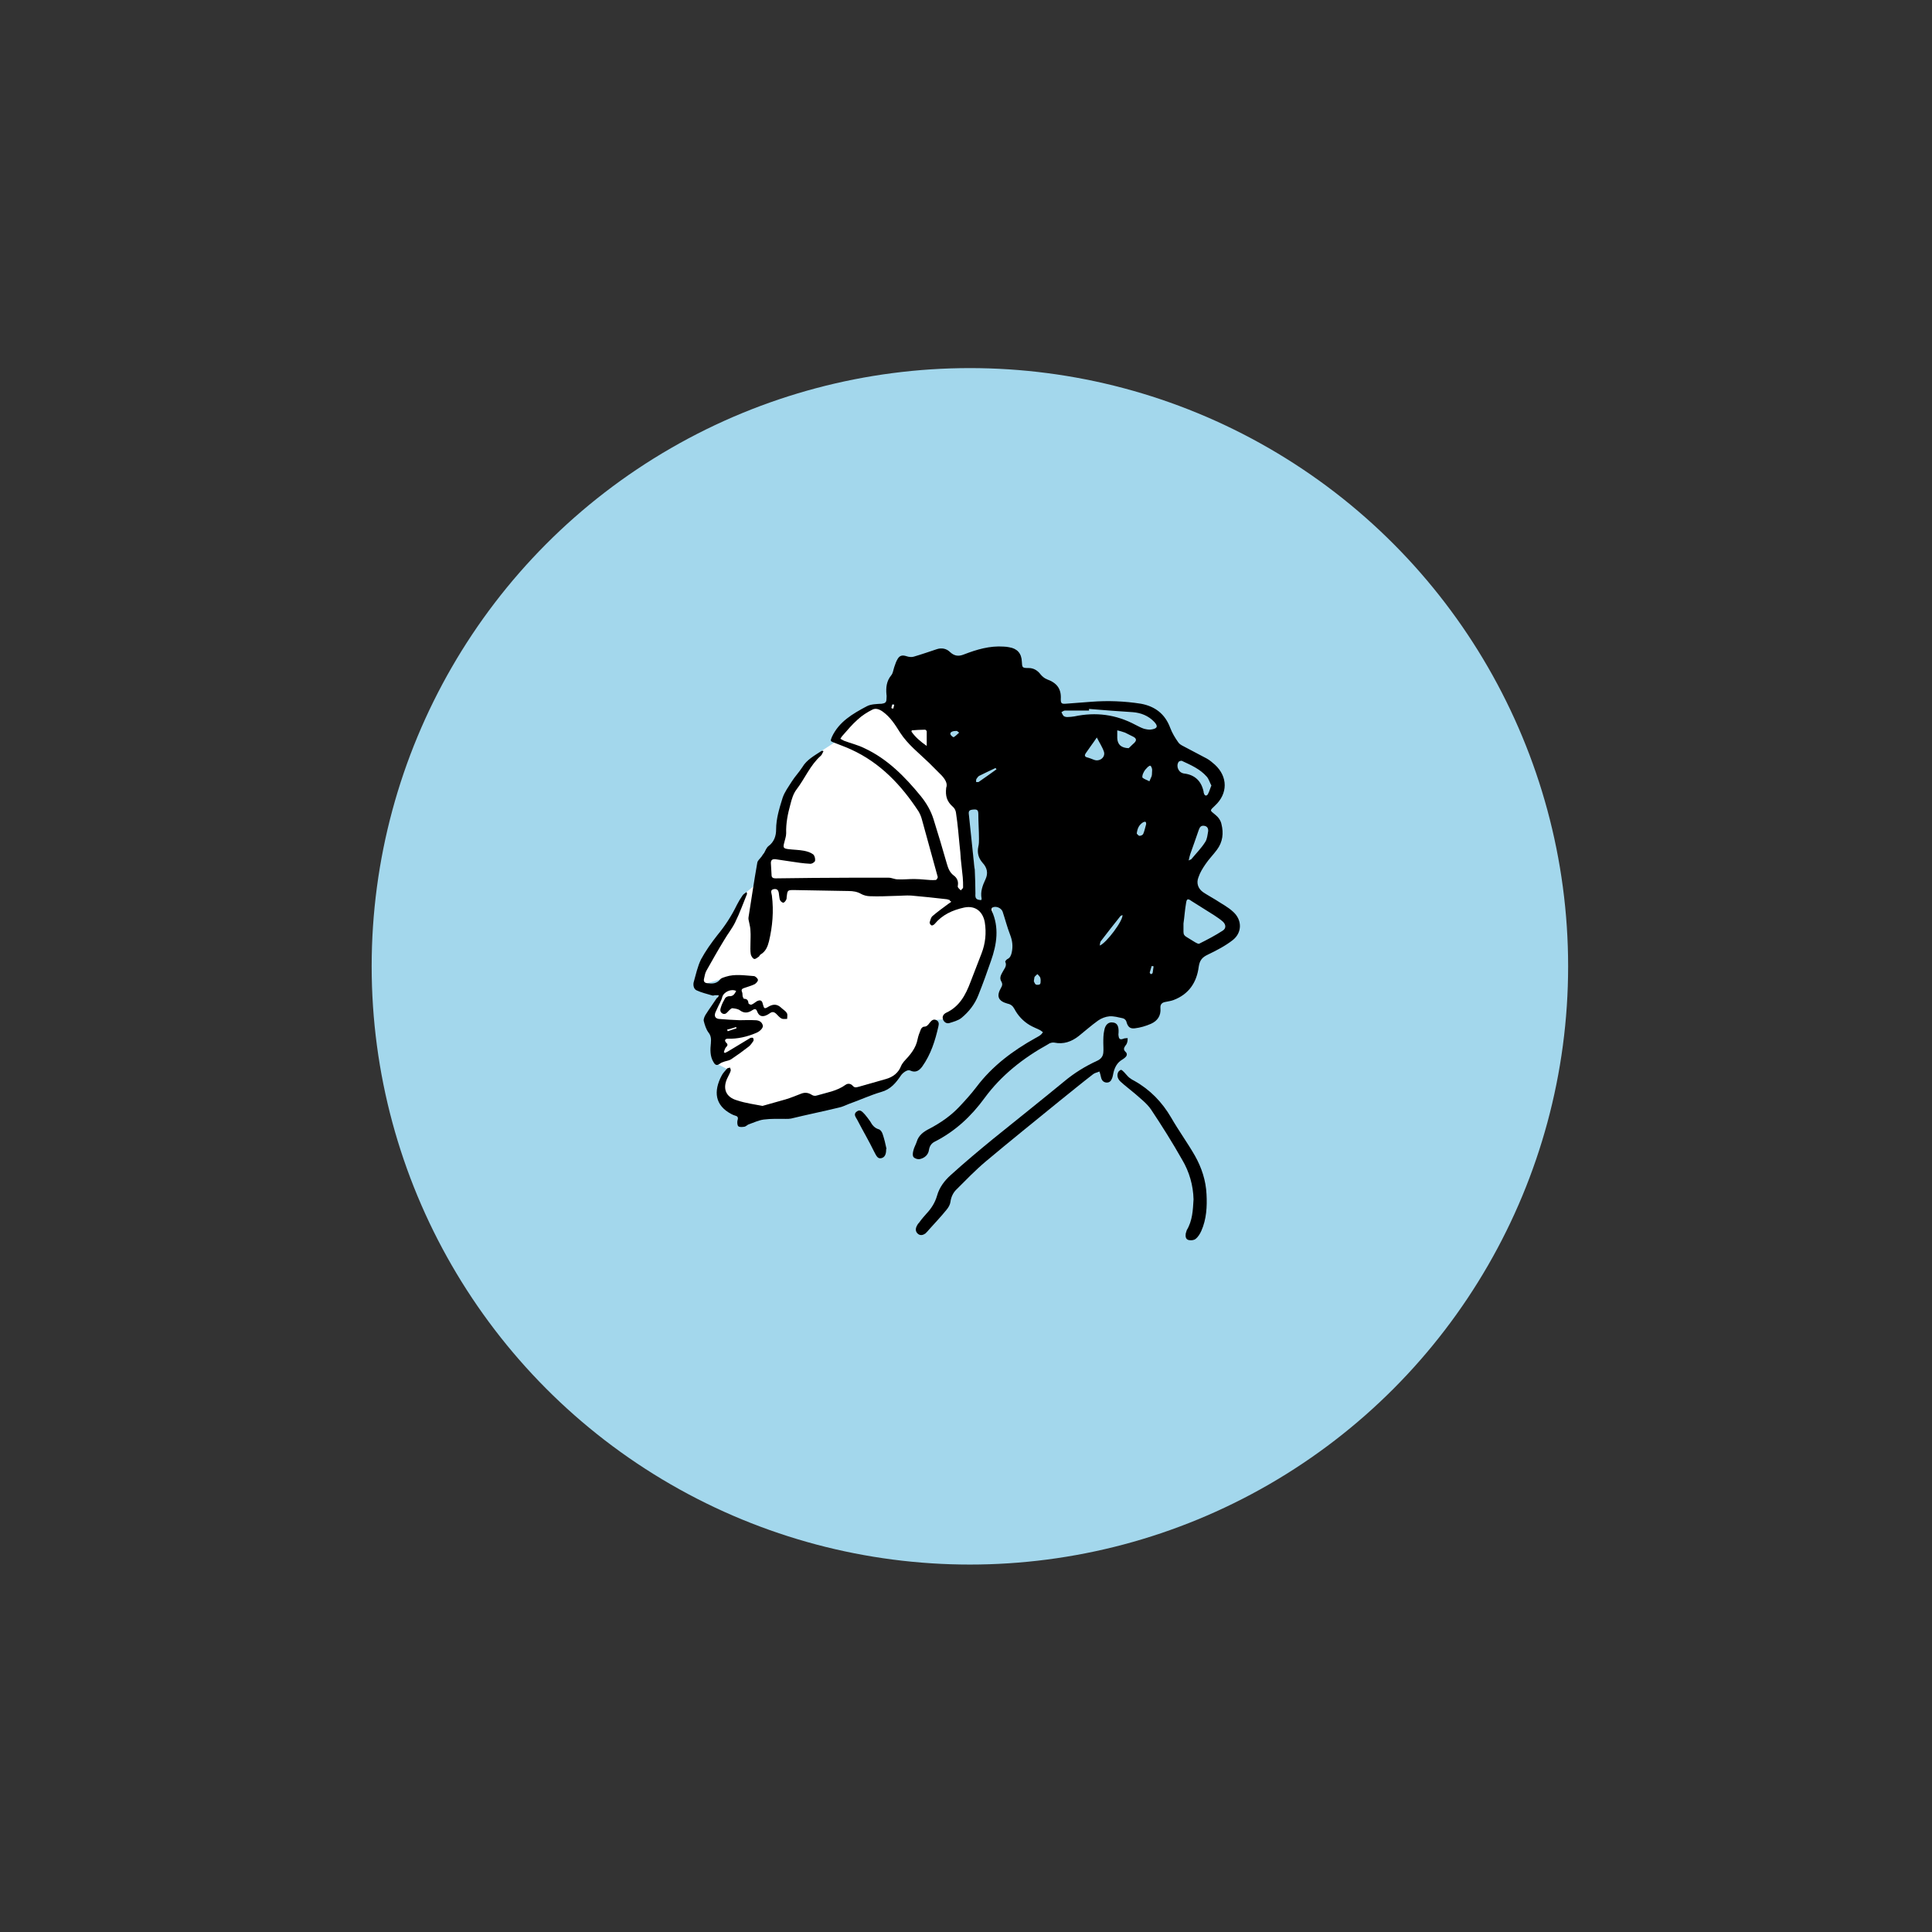 <?xml version="1.0" encoding="utf-8"?>
<!-- Generator: Adobe Illustrator 24.1.0, SVG Export Plug-In . SVG Version: 6.00 Build 0)  -->
<svg version="1.1" id="Ebene_1" xmlns="http://www.w3.org/2000/svg" xmlns:xlink="http://www.w3.org/1999/xlink" x="0px" y="0px"
	 viewBox="0 0 595.2 595.2" style="enable-background:new 0 0 595.2 595.2;" xml:space="preserve">
<rect x="0" y="0" width="595.2" height="595.2" fill="#333333" stroke="none"/>
<style type="text/css">
	.st0{fill:#A3D7EC;}
	.st1{fill:#009ABA;}
	.st2{fill:#FFFFFF;}
</style>
<g id="Background_xA0_Bild_1_">
	<circle class="st0" cx="298.8" cy="297.7" r="184.3"/>
	<path class="st1" d="M261.6,223.4"/>
</g>
<g id="Ebene_2">
	<polygon class="st2" points="279.1,217.6 271.6,216.8 267,217.6 258.9,223.4 257,228.8 253,231.4 247.2,236.3 240,249.4 
		241.6,259.6 234.6,263.9 234.6,271 228.8,275.8 226.5,284.1 217.3,293.3 213.7,302.6 217.9,302.9 221.9,301.7 221.4,306.6 
		217.5,312.4 220.8,316.4 219,321.4 219.8,327.2 225.1,329.9 222.3,331.4 222.5,337.4 232.1,342.1 255,336.6 264.6,334.8 
		277.5,331.4 283.1,324.8 288.3,314.2 296.2,313.6 301.3,298.9 306.3,288.7 305.7,279.6 297.6,277.3 300.2,267.3 296.7,238.3 
		285.5,221.6 	"/>
</g>
<g id="Layer_2_xA0_Bild_1_">
	<g>
		<g>
			<path d="M292.6,277.3c-0.4-0.1-0.8-0.3-1.2-0.3c-3.6-0.4-7.1-0.8-10.7-1.1c-1.6-0.1-3.3,0.1-4.9,0.1c-2.6,0.1-5.2,0.2-7.8,0.1
				c-0.9,0-2-0.3-2.7-0.7c-1.2-0.7-2.5-0.9-3.9-0.9c-5.6-0.1-11.3-0.2-16.9-0.3c-1.8,0-1.9,0.1-2.1,1.8c-0.1,0.4,0,0.9-0.2,1.2
				c-0.2,0.4-0.6,0.9-0.9,0.9c-0.3,0-0.8-0.4-1-0.8c-0.2-0.5-0.2-1.1-0.3-1.6c-0.1-1.4-0.5-1.9-1.5-1.8c-1.4,0.2-0.8,1.2-0.7,2
				c0.6,4.8,0.2,9.5-0.9,14.1c-0.4,1.6-1,3.1-2.5,4c-0.3,0.1-0.4,0.5-0.6,0.7c-0.5,0.3-1.1,0.9-1.5,0.7c-0.4-0.1-0.9-0.9-1-1.4
				c-0.2-1.1-0.1-2.3-0.1-3.5s0.1-2.4,0-3.6c0-0.9-0.2-1.8-0.4-2.7c-0.1-0.5-0.3-1.1-0.2-1.6c0.9-5.6,1.7-11.2,2.7-16.8
				c0.1-0.7,0.8-1.2,1.3-1.9c0.3-0.4,0.5-0.8,0.8-1.1c0.4-0.7,0.7-1.6,1.3-2.1c1.8-1.3,2.4-3.2,2.4-5.1c0-3.4,1-6.6,2-9.8
				c0.6-1.8,1.8-3.4,2.8-5s2.3-2.9,3.3-4.5c1.4-2.3,3.7-3.5,5.8-4.9c0.1-0.1,0.2-0.1,0.3-0.1s0.1,0,0.4,0.1c-0.3,0.5-0.4,1-0.8,1.4
				c-3.3,2.9-4.9,7-7.5,10.4c-1,1.3-1.5,3-1.9,4.6c-0.8,2.9-1.4,5.8-1.3,8.9c0,1-0.4,2-0.6,2.9c-0.4,1.5-0.3,1.8,1.3,2
				s3.2,0.2,4.8,0.5c1,0.2,2,0.5,2.8,1.1c0.5,0.4,0.7,1.4,0.6,2c-0.1,0.4-1,1-1.6,0.9c-2-0.1-4-0.4-5.9-0.7
				c-1.6-0.2-3.2-0.5-4.7-0.7c-1-0.1-1.5,0.3-1.4,1.4s0.1,2.3,0.2,3.5c0,0.7,0.4,1,1.2,1c7.8-0.1,15.5-0.2,23.2-0.2
				c3.9,0,7.8,0,11.7,0c0.9,0,1.8,0.5,2.7,0.5c1.7,0.1,3.4-0.1,5.1-0.1c1.2,0,2.3,0.1,3.5,0.2c1.1,0.1,2.1,0.2,3.2,0.1
				c0.2,0,0.6-0.6,0.6-0.9c-1.6-5.9-3.3-11.9-4.9-17.8c-0.2-0.8-0.6-1.7-1-2.4c-5.3-8.1-11.8-15-20.8-19.1c-1.7-0.8-3.5-1.4-5.2-2.1
				c-1.3-0.5-1.2-0.5-0.7-1.8c2.2-4.7,6.4-7.1,10.7-9.4c1.3-0.7,3.1-0.7,4.6-0.8c1-0.1,1.5-0.4,1.5-1.4c0-0.5,0.1-1,0-1.4
				c-0.2-2.2,0-4.2,1.5-6c0.5-0.6,0.6-1.6,0.9-2.5s0.6-1.8,1.1-2.6c0.7-1.1,1.6-1.1,2.8-0.7c0.6,0.2,1.5,0.3,2.1,0.1
				c2.4-0.7,4.7-1.5,7.1-2.3c1.5-0.5,3-0.2,4.1,0.9c1.3,1.2,2.6,1.4,4.3,0.7c3.9-1.5,7.9-2.7,12.2-2.4c0.6,0,1.1,0.1,1.7,0.2
				c2.5,0.4,3.8,1.9,3.9,4.4c0.1,1.9,0.1,2,2.1,2c1.6,0,2.8,0.8,3.7,2c0.5,0.6,1.2,1.2,2,1.5c3,1.1,4.4,2.9,4.2,6.1
				c0,1.2,0.2,1.5,1.5,1.4c2.6-0.2,5.3-0.4,7.9-0.6c5.1-0.4,10.2-0.2,15.3,0.6c4.3,0.8,7.4,3.1,9,7.4c0.6,1.6,1.5,3.1,2.5,4.5
				c0.3,0.5,1,0.9,1.6,1.2c2.4,1.3,4.8,2.5,7.2,3.8c0.9,0.5,1.7,1.2,2.5,1.9c4,3.7,4,8.9,0,12.6c-1.7,1.6-1.6,1.4,0.1,2.8
				c0.9,0.7,1.7,1.8,1.9,2.9c0.7,2.8,0.4,5.5-1.4,7.9c-1.1,1.5-2.5,2.9-3.5,4.4c-0.9,1.3-1.7,2.6-2.2,4.1c-0.7,1.8-0.1,3.5,1.5,4.6
				c1.2,0.8,2.5,1.5,3.8,2.3c1.8,1.2,3.8,2.2,5.4,3.7c2.8,2.5,2.8,6.4-0.1,8.7c-2.3,1.8-5,3.2-7.7,4.5c-1.7,0.8-2.5,1.7-2.8,3.7
				c-0.6,4.8-3,8.5-7.8,10.3c-0.8,0.3-1.7,0.4-2.6,0.6c-1,0.2-1.5,0.8-1.4,1.9c0.2,2.3-0.9,3.9-2.9,4.8c-1.6,0.7-3.3,1.2-5,1.4
				c-1.6,0.2-2.2-0.6-2.6-2.1c-0.1-0.4-0.6-0.9-1.1-1c-1.4-0.3-2.8-0.7-4.1-0.6c-1.2,0.1-2.5,0.6-3.5,1.3c-2.1,1.5-4,3.2-6,4.8
				c-2.2,1.7-4.6,2.6-7.5,2c-0.6-0.1-1.4,0.1-1.9,0.5c-7.6,4.2-14.4,9.5-19.6,16.6c-4.1,5.6-9,10.2-15.3,13.4
				c-1,0.5-1.6,1.3-1.8,2.5c-0.2,1.6-1.4,2.6-2.9,2.9c-0.6,0.1-1.6-0.2-1.9-0.7c-0.3-0.4-0.2-1.3,0-2c0.2-0.9,0.7-1.7,1-2.6
				c0.6-2.1,2.2-3.2,4-4.1c3.4-1.8,6.6-4,9.2-6.8c1.8-1.9,3.6-3.9,5.2-6c4.9-6.5,11.2-11.2,18.2-15.1c0.5-0.3,1-0.5,1.5-0.9
				c0.3-0.2,0.6-0.6,0.8-0.9c-0.3-0.2-0.6-0.5-1-0.7c-1-0.5-2.1-0.9-3.1-1.5c-2-1.2-3.6-2.9-4.7-5c-0.5-0.9-1.1-1.4-2.1-1.6
				c-2.9-0.8-3.5-2.3-2-4.9c0.4-0.6,0.5-1.2,0.1-1.9c-0.7-1.1-0.1-2.1,0.4-3c0.5-1,1.4-1.8,0.8-3.1c-0.1-0.1,0.3-0.6,0.6-0.8
				c0.9-0.4,1.2-1.2,1.4-2.1c0.4-1.9,0.2-3.6-0.5-5.4c-0.9-2.3-1.5-4.7-2.3-7.1c-0.4-1.2-2.1-1.9-3.2-1.3c-0.2,0.1-0.3,0.6-0.2,0.9
				c2.4,5.2,1.6,10.4-0.2,15.5c-1.2,3.5-2.5,7.1-3.9,10.6c-1.1,2.8-2.9,5.1-5.2,7c-1,0.8-2.5,1.2-3.8,1.6c-0.8,0.2-1.6-0.3-1.9-1.2
				c-0.3-0.9,0.2-1.6,1-2c4.1-1.9,6-5.5,7.5-9.5c1.1-2.9,2.3-5.9,3.4-8.8c1.2-3.1,1.5-6.3,1-9.5c-0.5-3-2.6-5.4-6.4-4.6
				c-3.6,0.8-6.7,2.2-9.1,5.1c-0.2,0.2-0.7,0.5-0.9,0.4c-0.3-0.1-0.6-0.6-0.6-0.9c0.2-0.7,0.4-1.6,0.9-2c1.5-1.3,3.2-2.5,4.8-3.7
				c0.3-0.2,0.7-0.5,1-0.7C292.6,277.6,292.6,277.4,292.6,277.3z M291.5,242.7c0.5-1.3-0.3-2.6-1.4-3.8c-1.3-1.3-2.6-2.6-3.9-3.9
				c-3.1-3-6.5-5.6-8.9-9.3c-1.5-2.4-3-4.8-5.4-6.5c-1-0.7-2.1-1.1-3.1-0.6c-1.6,0.8-3.2,1.8-4.6,3.1c-1.7,1.5-3.1,3.2-4.6,4.9
				c-0.3,0.3-0.5,0.7-0.7,1c0.4,0.2,0.7,0.4,1.1,0.6c2.1,0.8,4.3,1.3,6.3,2.3c7.1,3.3,12.5,8.8,17.4,14.8c1.7,2.1,3.1,4.5,3.9,7.1
				c1.4,4.5,2.8,9.1,4.1,13.7c0.4,1.4,0.9,2.7,2.1,3.6c1,0.7,1.5,1.8,1.3,3c0,0.2-0.1,0.5,0,0.6c0.2,0.4,0.6,0.7,0.9,1
				c0.2-0.3,0.7-0.6,0.7-0.9c0-1,0-2.1-0.1-3.1c-0.2-1.9-0.4-3.7-0.6-5.6c-0.1-1.5-0.2-3-0.4-4.5c-0.1-1.4-0.3-2.8-0.4-4.2
				c-0.2-1.9-0.4-3.8-0.7-5.7c-0.1-0.7-0.5-1.4-1-1.8C291.7,246.9,291.2,245.2,291.5,242.7z M364.6,284.5
				C364.6,284.5,364.7,284.5,364.6,284.5c0,0.9,0,1.8,0,2.6c0,0.8,0.3,1.2,1,1.6c0.9,0.5,1.7,1.1,2.6,1.6c0.4,0.2,1,0.6,1.3,0.4
				c2.4-1.2,4.9-2.5,7.2-4c1.1-0.7,1-1.9,0-2.8c-0.8-0.7-1.7-1.3-2.6-1.9c-2.3-1.5-4.7-2.9-7-4.4c-1.1-0.8-1.5-0.8-1.7,0.6
				C365,280.5,364.9,282.5,364.6,284.5z M302.3,277.3c0-0.2,0.2-0.4,0.1-0.5c-0.4-2.1,0.3-4,1.2-5.9c0.9-1.9,0.5-3.6-0.9-5.1
				c-1.3-1.5-1.7-3.1-1.3-5c0.2-0.8,0.2-1.6,0.2-2.4c0-2.5-0.2-5-0.2-7.5c0-1.3-0.3-1.6-1.5-1.5c-1.3,0.1-1.6,0.4-1.4,1.7
				c0.2,1.6,0.3,3.2,0.5,4.8c0.4,3.8,0.8,7.6,1.2,11.4c0,0.2,0.1,0.4,0.1,0.6c0.1,2.5,0.2,4.9,0.2,7.4
				C300.4,276.8,300.7,277.2,302.3,277.3z M335.5,218.4c0,0.2,0,0.3,0,0.5c-2.5,0-4.9,0-7.4,0c-0.4,0-0.7,0.3-1.1,0.5
				c0.2,0.4,0.4,0.9,0.7,1.2c0.3,0.2,0.7,0.3,1.1,0.3c0.8,0,1.5-0.1,2.2-0.2c6.6-1.4,12.8-0.6,18.8,2.6c0.8,0.4,1.7,0.9,2.6,1.2
				c0.8,0.2,1.7,0.4,2.5,0.2c1.7-0.3,1.9-1,0.7-2.3c-1.8-1.9-4.1-2.8-6.6-3C344.5,219.1,340,218.8,335.5,218.4z M373.2,242
				c-0.5-0.9-0.8-2-1.4-2.7c-2.1-2.4-4.9-3.6-7.7-4.9c-0.2-0.1-0.8,0.1-1,0.3c-0.9,1.4,0,3.4,1.7,3.6c3.3,0.4,5.3,2.3,6,5.6
				c0,0.2,0,0.3,0.1,0.5c0.2,0.8,0.8,0.9,1.2,0.3C372.6,243.8,372.8,242.9,373.2,242z M366.2,265.1c0.5-0.3,0.8-0.3,0.9-0.5
				c1.4-1.7,3-3.3,4.2-5.2c0.6-0.9,0.7-2.2,0.9-3.3c0.1-0.9-0.3-1.6-1.3-1.7c-1-0.1-1.3,0.5-1.6,1.3c-0.9,2.5-1.7,5-2.6,7.4
				C366.5,263.7,366.4,264.2,366.2,265.1z M337.9,227.2c-1.2,1.8-2.3,3.2-3.3,4.7c-0.1,0.1-0.1,0.2-0.2,0.3
				c-0.3,0.5-0.2,0.9,0.4,1.1c0.8,0.2,1.5,0.5,2.3,0.8c1.7,0.6,3.5-0.8,3-2.5C339.6,230.1,338.7,228.8,337.9,227.2z M347.7,230.5
				c0.5-0.4,1.1-1.1,1.8-1.7c0.7-0.7,0.6-1.3-0.3-1.8c-0.9-0.4-1.7-0.9-2.6-1.3c-0.8-0.3-1.6-0.5-2.4-0.7c0,0.8,0,1.6,0,2.3v0.1
				C344.3,229.4,345.4,230.4,347.7,230.5z M338.8,291.3c2-0.7,7.3-7.8,7-9.4c-0.2,0.1-0.5,0.2-0.6,0.3c-2.1,2.6-4.1,5.2-6.1,7.8
				C338.9,290.3,338.9,290.8,338.8,291.3z M285.5,229.8c0-1.8,0-3.1,0-4.5c0-0.2-0.4-0.5-0.5-0.5c-1.4,0-2.7,0.1-4.1,0.2
				c0,0.1-0.1,0.3-0.1,0.4C282,227.1,283.5,228.4,285.5,229.8z M354.9,238.1c0-0.4,0.1-0.9,0-1.3c-0.1-0.3-0.2-0.7-0.5-0.9
				c-0.1-0.1-0.6,0.2-0.8,0.4c-0.5,0.5-1,1-1.3,1.7c-0.3,0.5-0.5,1.4-0.3,1.6c0.6,0.5,1.4,0.7,2.1,1.1c0.2-0.5,0.5-1.1,0.7-1.6
				C354.9,238.7,354.9,238.4,354.9,238.1z M350.2,256.8c0.2,0.2,0.5,0.7,0.9,0.7s1-0.3,1.1-0.6c0.4-0.9,0.6-2,0.9-3
				c0-0.2,0-0.6-0.2-0.7c-0.1-0.1-0.5,0-0.7,0.1C350.9,254.1,350.4,255.2,350.2,256.8z M307,237c-0.1-0.1-0.2-0.3-0.3-0.4
				c-1.7,0.8-3.4,1.6-5,2.4c-0.4,0.2-0.6,0.6-0.9,1c-0.1,0.2-0.1,0.6-0.1,0.9c0.3,0,0.6,0.1,0.8,0C303.4,239.6,305.2,238.3,307,237z
				 M318.5,302.3c0.1,0.2,0.3,0.8,0.6,1c0.4,0.2,1,0.1,1.3-0.1c0.2-0.2,0.2-0.8,0.2-1.3c0-0.3-0.1-0.7-0.2-0.9
				c-0.2-0.3-0.5-0.6-0.8-0.9c-0.3,0.3-0.6,0.5-0.9,0.9C318.6,301.3,318.6,301.8,318.5,302.3z M294.9,225.2c-1.5-0.1-2.3,0.4-2.1,1
				c0.1,0.4,0.9,1,1,0.9c0.6-0.3,1.1-0.9,1.7-1.4C295.2,225.5,294.9,225.3,294.9,225.2z M355.4,297.7c-0.2,0-0.4-0.1-0.6-0.1
				c-0.2,0.7-0.4,1.3-0.6,2c0,0.1,0.2,0.5,0.4,0.5c0.1,0,0.5-0.2,0.5-0.4C355.2,299.1,355.3,298.4,355.4,297.7z M275.5,217.1
				c-0.2-0.1-0.4-0.1-0.6-0.1c-0.1,0.4-0.2,0.8-0.3,1.1c0,0.1,0.4,0.2,0.6,0.2C275.3,217.9,275.4,217.5,275.5,217.1z"/>
			<path d="M234.9,340.7c2.4-0.7,4.7-1.3,7.1-2c1.7-0.5,3.3-1.2,4.9-1.8c1.1-0.4,2.1-0.3,3.2,0.4c0.4,0.3,1.2,0.4,1.6,0.2
				c3-0.9,6.2-1.4,8.8-3.3c0.7-0.5,1.6-0.4,2.2,0.3c0.6,0.7,1.2,0.5,1.9,0.3c2.8-0.8,5.6-1.6,8.4-2.4c2.1-0.6,3.8-1.9,4.6-4
				c0.2-0.5,0.6-1,0.9-1.4c1.9-2,3.7-4.1,4.2-6.9c0.2-1,0.6-2,1-3c0.1-0.3,0.6-0.8,0.9-0.8c0.9,0,1.3-0.5,1.8-1.2
				c0.5-0.6,1-1.2,1.9-0.9c1,0.4,1,1.2,0.8,2c-1,4.4-2.3,8.6-5,12.4c-0.9,1.2-2,2-3.7,1.2c-0.8-0.4-2.2,0.6-2.9,1.6
				c-1.5,2.2-3.1,4.2-6,5c-3.4,1-6.6,2.5-10,3.7c-1,0.4-2,0.9-3,1.1c-4.9,1.2-9.9,2.2-14.8,3.4c-0.5,0.1-1,0.1-1.6,0.1
				c-2.3,0-4.5-0.1-6.8,0.2c-1.6,0.2-3.2,1-4.7,1.5c-0.4,0.2-0.8,0.6-1.2,0.7c-0.6,0.1-1.5,0.2-1.9-0.1c-0.4-0.3-0.4-1.3-0.3-1.8
				c0.3-0.9,0.1-1.3-0.7-1.5c-0.4-0.1-0.8-0.3-1.2-0.5c-5.1-2.7-5.5-7-3-11.8c0.4-0.8,1.1-1.5,1.7-2.2c0.2-0.2,0.6-0.2,0.9-0.3
				c0.1,0.3,0.3,0.7,0.2,1c-0.2,0.7-0.6,1.3-0.9,2c-1.7,3.3-0.7,6.1,2.9,7.1C229.8,339.9,232.4,340.2,234.9,340.7z"/>
			<path d="M344.6,318.1c0,0.3-0.1,0.6,0,1c0.1,1,0.5,1.3,1.5,0.9c0.4-0.2,0.9-0.1,1.3-0.2c0,0.5,0,1-0.2,1.5
				c-0.1,0.4-0.4,0.7-0.6,1c-0.4,0.6-0.5,1.1,0.1,1.7c0.7,0.6,0.5,1.3-0.1,1.8c-0.2,0.2-0.5,0.4-0.8,0.6c-1.6,0.9-2.4,2.4-2.8,4.2
				c-0.1,0.5-0.2,1.1-0.4,1.6c-0.3,0.8-0.8,1.4-1.8,1.3c-0.9-0.1-1.4-0.7-1.6-1.6c-0.1-0.6-0.3-1.2-0.5-1.8
				c-0.6,0.3-1.4,0.4-1.9,0.8c-3.5,2.7-6.9,5.5-10.4,8.3c-7.6,6.2-15.2,12.3-22.7,18.6c-3.2,2.7-6.1,5.7-9.1,8.7
				c-1,1-1.6,2.3-1.8,3.8c-0.1,0.8-0.6,1.7-1.2,2.4c-1.7,2.1-3.5,4-5.3,6c-0.4,0.5-0.8,0.9-1.2,1.3c-0.7,0.5-1.5,0.7-2.2,0.2
				c-0.8-0.6-0.9-1.4-0.6-2.2c0.2-0.5,0.5-1,0.9-1.4c0.7-1,1.5-1.9,2.3-2.8c1.5-1.6,2.6-3.4,3.2-5.5c0.7-2.5,2.3-4.6,4.2-6.3
				c4.2-3.8,8.6-7.5,13-11.1c7.3-5.9,14.6-11.7,21.9-17.7c3.1-2.6,6.5-4.7,10.2-6.4c1.1-0.5,1.8-1.3,1.9-2.5c0.1-1,0-2,0-3
				c0-1.3,0-2.6,0.3-3.9c0.3-1.8,1.4-2.6,2.6-2.4C344.2,315.1,344.7,316.2,344.6,318.1z"/>
			<path d="M221.4,306.6c-0.5,0-0.8,0-1.1,0s-0.6,0.2-0.8,0.1c-1.7-0.5-3.4-0.9-4.9-1.6c-0.9-0.4-1.1-1.6-0.9-2.5
				c0.7-2.4,1.2-4.9,2.3-7.1c1.4-2.6,3.2-5.1,5-7.4c2.4-2.9,4.4-6,6-9.3c0.5-1,1.1-2,1.8-3c0.3-0.4,0.7-0.6,1.2-1
				c0.1,0.4,0.2,0.6,0.1,0.7c-1.2,2.9-2.2,5.8-3.6,8.6c-0.9,1.9-2.3,3.6-3.4,5.5c-1.9,3.1-3.7,6.3-5.5,9.5c-0.4,0.7-0.5,1.6-0.7,2.4
				s0.1,1.3,1,1.4c1.5,0.2,2.9,0.2,4-1.2c0.3-0.4,1.1-0.6,1.7-0.8c2.8-0.9,5.7-0.4,8.6-0.2c0.5,0,1.2,0.7,1.3,1.1s-0.5,1.1-1,1.4
				c-1,0.5-2.2,0.8-3.3,1.2c-0.6,0.2-0.9,0.5-0.6,1.2c0.2,0.4,0.1,0.9,0.2,1.4c0.1,0.3,0.3,0.7,0.4,0.7c1,0,1.3,0.5,1.4,1.4
				c0,0.2,0.7,0.5,0.9,0.4c0.6-0.2,1.1-0.7,1.6-1c1.1-0.6,1.7-0.3,1.9,0.8c0.4,1.5,0.5,1.6,1.8,0.8c1.4-0.8,2.6-0.8,3.8,0.3
				c0.6,0.6,1.4,1,1.8,1.7c0.3,0.4,0.1,1.2,0.1,1.8c-0.6,0-1.3,0.1-1.7-0.1c-0.6-0.3-1.1-0.9-1.6-1.4c-0.7-0.7-1.3-0.8-2.1-0.2
				c-0.4,0.3-0.8,0.5-1.3,0.7c-1.2,0.4-2,0-2.5-1.2c-0.3-0.9-0.7-1-1.5-0.5c-1.2,0.8-2.4,1.1-3.8,0.1c-0.6-0.5-1.6-0.6-2.4-0.7
				c-0.3,0-0.8,0.5-1.1,0.8c-0.5,0.5-0.9,1.2-1.8,0.9c-0.9-0.4-0.9-1.2-0.6-2c0.3-1,0.8-1.9,1.3-2.8c0.2-0.3,0.8-0.6,1.2-0.6
				c1.3,0.1,1.7-0.7,2.2-1.6c-1.5-0.8-3.9,0.3-4.3,1.9c-0.3,1.2-1,2.2-1.5,3.4c-0.2,0.4-0.4,0.9-0.6,1.3c-0.4,1.1-0.1,1.8,1,2
				c2.1,0.2,4.3,0.3,6.4,0.4c1.6,0,3.2-0.1,4.8,0c1.1,0,2.1,0.4,2.4,1.6c0.2,0.7-0.8,1.8-2,2.3c-2.8,1.2-5.8,1.9-8.8,1.8
				c-0.3,0-0.7,0.1-0.8,0.4c-0.1,0.2,0.1,0.6,0.3,0.8c0.7,0.6,0.4,1-0.1,1.5c-0.3,0.4-0.4,0.9-0.6,1.4c0.1,0.1,0.2,0.2,0.3,0.3
				c0.5-0.2,1-0.5,1.5-0.8c2.1-1.3,4.2-2.5,6.3-3.8c0.2-0.1,0.8-0.2,0.9,0c0.2,0.2,0.2,0.7,0.1,0.9c-0.4,0.6-0.9,1.3-1.4,1.7
				c-1.8,1.4-3.6,2.7-5.4,3.9c-0.6,0.4-1.3,0.5-2,0.7c-0.5,0.2-1,0.3-1.4,0.6c-0.9,0.7-1.5,0.7-2.1-0.4c-1.1-1.8-1-3.9-0.8-5.8
				c0.1-1.3,0.1-2.3-0.8-3.4c-0.7-1-1.1-2.3-1.4-3.5c-0.1-0.6,0.3-1.5,0.7-2.1c1-1.6,2.2-3.2,3.3-4.9
				C221.3,307.1,221.4,306.9,221.4,306.6z M224,317.2c0.1,0.2,0.1,0.3,0.2,0.5c0.9-0.3,1.8-0.6,2.7-0.9c0-0.1-0.1-0.2-0.1-0.4
				C225.8,316.7,224.9,317,224,317.2z"/>
			<path d="M367.7,369.5c-0.1-4.3-1.3-8.5-3.5-12.2c-3-5.3-6.2-10.4-9.6-15.5c-1.3-1.9-3.3-3.4-5.1-5c-1.4-1.2-2.9-2.3-4.2-3.5
				c-0.8-0.7-1.3-1.7-0.9-2.8c0.1-0.4,0.6-0.8,0.9-0.9c0.2-0.1,0.7,0.4,1,0.7c0.5,0.5,1,1.2,1.6,1.7c0.5,0.4,1,0.7,1.6,1
				c4.8,2.7,8.5,6.5,11.3,11.3c2.3,4,5,7.7,7.3,11.7c2.1,3.7,3.4,7.7,3.6,11.9c0.2,3.8,0,7.7-1.6,11.3c-0.4,0.9-1,1.9-1.8,2.5
				c-0.5,0.4-1.5,0.5-2.2,0.3c-0.9-0.3-0.9-1.2-0.8-2c0.1-0.4,0.2-0.7,0.3-1C367.4,376,367.5,372.8,367.7,369.5z"/>
			<path d="M273,354c0,0.1,0,0.2,0,0.2c0,1.5-0.5,2.4-1.5,2.6s-1.4-0.4-2.2-2c-1.6-3.3-3.5-6.5-5.2-9.8c-0.5-0.9-1.3-1.8-0.1-2.6
				c1.1-0.8,1.8,0.3,2.5,1c0.6,0.7,1.1,1.4,1.6,2.1c0.6,1.1,1.3,2,2.6,2.4c0.5,0.1,1,0.8,1.2,1.4c0.5,1.5,0.9,3.1,1.2,4.6
				C273.1,354,273,354,273,354z"/>
		</g>
	</g>
</g>
</svg>
